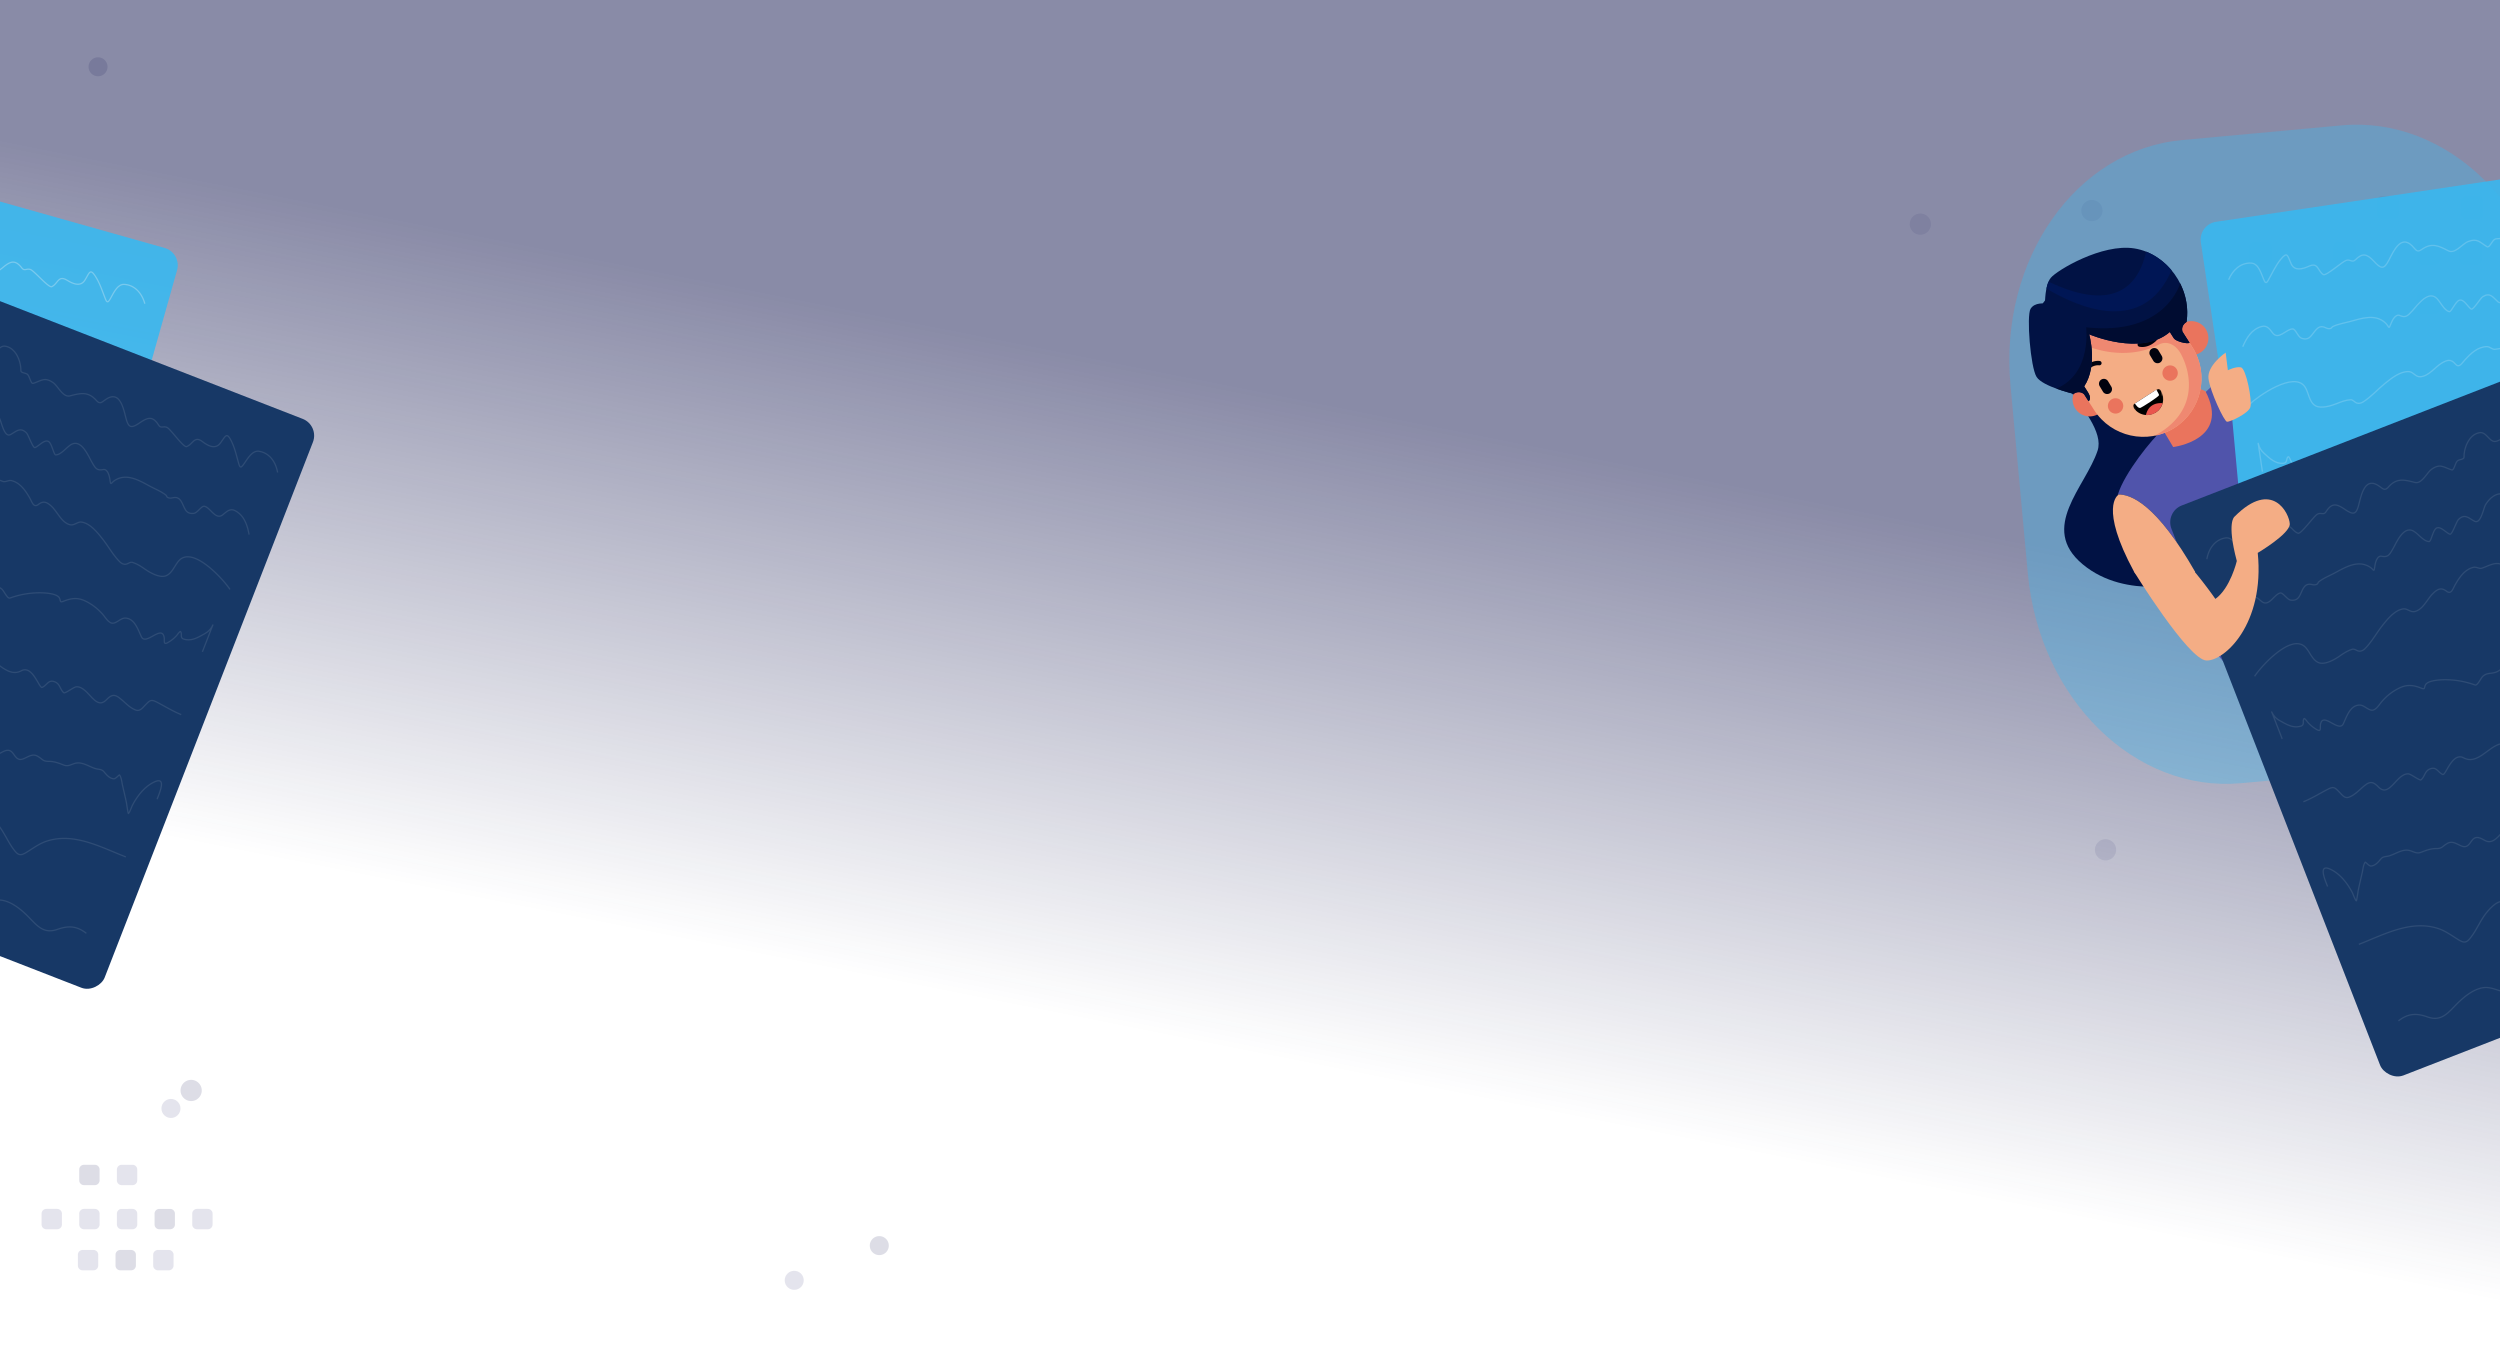 <svg xmlns="http://www.w3.org/2000/svg" width="1440" height="789" fill="none"><path fill="#7A79A5" fill-rule="evenodd" d="M1379 126.087h-6.98a3.058 3.058 0 0 1-3.05-3.05v-6.984c0-1.68 1.37-3.053 3.05-3.053h6.98c1.68 0 3.05 1.373 3.05 3.053v6.984c0 1.677-1.37 3.05-3.05 3.05Zm-73.5 26.395h-6.99a3.06 3.06 0 0 1-3.05-3.053v-6.981a3.06 3.06 0 0 1 3.05-3.055h6.99c1.67 0 3.05 1.375 3.05 3.055v6.981a3.066 3.066 0 0 1-3.05 3.053Zm48.41 0h-6.98a3.06 3.06 0 0 1-3.05-3.053v-6.981a3.06 3.06 0 0 1 3.05-3.055h6.98c1.68 0 3.06 1.375 3.06 3.055v6.981a3.068 3.068 0 0 1-3.06 3.053Zm41.45 0h6.98a3.06 3.06 0 0 0 3.05-3.053v-6.981a3.06 3.06 0 0 0-3.05-3.055h-6.98a3.06 3.06 0 0 0-3.05 3.055v6.981a3.06 3.06 0 0 0 3.05 3.053Zm31.19 0h-6.98a3.06 3.06 0 0 1-3.05-3.053v-6.981a3.06 3.06 0 0 1 3.05-3.055h6.98a3.06 3.06 0 0 1 3.05 3.055v6.981a3.06 3.06 0 0 1-3.05 3.053Zm17.23 0h6.98c1.68 0 3.06-1.375 3.06-3.053v-6.981c0-1.68-1.38-3.055-3.06-3.055h-6.98a3.06 3.06 0 0 0-3.05 3.055v6.981a3.06 3.06 0 0 0 3.05 3.053Zm-23.33-26.395h6.98c1.68 0 3.05-1.373 3.05-3.05v-6.984c0-1.68-1.37-3.053-3.05-3.053h-6.98a3.067 3.067 0 0 0-3.06 3.053v6.984c0 1.677 1.38 3.05 3.06 3.05Zm-18.11 54.752h-6.98a3.058 3.058 0 0 1-3.05-3.05v-6.984c0-1.68 1.37-3.053 3.05-3.053h6.98c1.68 0 3.05 1.373 3.05 3.053v6.984c0 1.677-1.37 3.05-3.05 3.05Zm-189.55 314.764c3.36 0 6.11-2.744 6.11-6.108 0-3.362-2.75-6.108-6.11-6.108-3.36 0-6.11 2.746-6.11 6.108 0 3.364 2.75 6.108 6.11 6.108Zm-100.57-366.495c0 3.364-2.75 6.108-6.11 6.108a6.118 6.118 0 0 1-6.11-6.108 6.118 6.118 0 0 1 6.11-6.108c3.36 0 6.11 2.744 6.11 6.108Zm264.61 482.538c3.36 0 6.11-2.744 6.11-6.108 0-3.365-2.75-6.108-6.11-6.108a6.117 6.117 0 0 0-6.11 6.108 6.118 6.118 0 0 0 6.11 6.108ZM1260.78 347.27c0 3.364-2.74 6.108-6.1 6.108a6.118 6.118 0 0 1-6.11-6.108 6.12 6.12 0 0 1 6.11-6.108c3.36 0 6.1 2.746 6.1 6.108Zm-55.84-219.875c3.36 0 6.11-2.743 6.11-6.107 0-3.365-2.75-6.108-6.11-6.108a6.117 6.117 0 0 0-6.11 6.108 6.117 6.117 0 0 0 6.11 6.107Zm252.16 147.457c0 3.364-2.75 6.108-6.11 6.108a6.118 6.118 0 0 1-6.11-6.108 6.118 6.118 0 0 1 6.11-6.108c3.36 0 6.11 2.744 6.11 6.108Z" clip-rule="evenodd" opacity=".16"/><path fill="#555783" fill-rule="evenodd" d="M82.033 326.089h-6.981a3.06 3.06 0 0 1-3.053-3.052v-6.982c0-1.68 1.37-3.055 3.053-3.055h6.981a3.063 3.063 0 0 1 3.053 3.055v6.982a3.062 3.062 0 0 1-3.053 3.052Z" clip-rule="evenodd" opacity=".3"/><path fill="#555783" fill-rule="evenodd" d="M48.033 301.087h-6.981a3.06 3.06 0 0 1-3.053-3.05v-6.984A3.06 3.06 0 0 1 41.052 288h6.981a3.06 3.06 0 0 1 3.053 3.053v6.984c0 1.677-1.37 3.05-3.053 3.05ZM110.107 634.216c-3.364 0-6.108-2.744-6.108-6.108 0-3.364 2.744-6.108 6.108-6.108 3.362 0 6.108 2.744 6.108 6.108 0 3.364-2.746 6.108-6.108 6.108Z" clip-rule="evenodd" opacity=".2"/><g fill-rule="evenodd" clip-rule="evenodd" opacity=".2"><path fill="#7A79A5" d="M457.474 732a5.485 5.485 0 0 0-5.473 5.473 5.485 5.485 0 0 0 5.473 5.473 5.483 5.483 0 0 0 5.473-5.473 5.483 5.483 0 0 0-5.473-5.473Zm-403.63-12.021H47.59a2.74 2.74 0 0 0-2.735 2.733v6.258a2.742 2.742 0 0 0 2.735 2.736h6.256a2.743 2.743 0 0 0 2.735-2.736v-6.258a2.742 2.742 0 0 0-2.735-2.733Zm37.136 0h6.255a2.742 2.742 0 0 1 2.736 2.733v6.258a2.743 2.743 0 0 1-2.736 2.736H90.98a2.743 2.743 0 0 1-2.736-2.736v-6.258a2.742 2.742 0 0 1 2.736-2.733Zm-58.044-23.652h-6.255a2.744 2.744 0 0 0-2.736 2.735v6.256a2.744 2.744 0 0 0 2.736 2.737h6.256a2.744 2.744 0 0 0 2.735-2.737v-6.256a2.744 2.744 0 0 0-2.735-2.735Zm43.39 0H70.07a2.742 2.742 0 0 0-2.736 2.735v6.256a2.743 2.743 0 0 0 2.736 2.737h6.255a2.742 2.742 0 0 0 2.734-2.737v-6.256a2.742 2.742 0 0 0-2.734-2.735Zm43.388 0h-6.256a2.742 2.742 0 0 0-2.735 2.735v6.256a2.742 2.742 0 0 0 2.735 2.737h6.256a2.742 2.742 0 0 0 2.733-2.737v-6.256a2.742 2.742 0 0 0-2.733-2.735Zm-71.34 0h6.258a2.742 2.742 0 0 1 2.733 2.735v6.256a2.742 2.742 0 0 1-2.733 2.737h-6.258a2.744 2.744 0 0 1-2.735-2.737v-6.256a2.744 2.744 0 0 1 2.735-2.735Zm21.696-25.408h6.255a2.74 2.74 0 0 1 2.734 2.733v6.258a2.74 2.74 0 0 1-2.734 2.735H70.07a2.742 2.742 0 0 1-2.736-2.735v-6.258a2.742 2.742 0 0 1 2.736-2.733ZM93 638.473A5.485 5.485 0 0 1 98.474 633a5.483 5.483 0 0 1 5.473 5.473 5.483 5.483 0 0 1-5.473 5.473 5.485 5.485 0 0 1-5.473-5.473Z"/><path fill="#555783" d="M75.54 719.977h-6.256a2.742 2.742 0 0 0-2.735 2.733v6.258a2.743 2.743 0 0 0 2.735 2.736h6.256a2.742 2.742 0 0 0 2.735-2.736v-6.258a2.74 2.74 0 0 0-2.735-2.733Zm22.482-23.65h-6.255a2.744 2.744 0 0 0-2.736 2.735v6.256a2.744 2.744 0 0 0 2.736 2.737h6.255a2.744 2.744 0 0 0 2.736-2.737v-6.256a2.744 2.744 0 0 0-2.736-2.735Zm-49.646-25.41h6.258a2.74 2.74 0 0 1 2.733 2.733v6.258a2.74 2.74 0 0 1-2.733 2.735h-6.258a2.74 2.74 0 0 1-2.733-2.735v-6.258a2.74 2.74 0 0 1 2.733-2.733ZM506.474 712a5.483 5.483 0 0 0-5.473 5.473 5.484 5.484 0 0 0 5.473 5.473 5.483 5.483 0 0 0 5.473-5.473 5.483 5.483 0 0 0-5.473-5.473ZM51.001 38.473A5.485 5.485 0 0 1 56.474 33a5.485 5.485 0 0 1 5.473 5.473 5.484 5.484 0 0 1-5.473 5.473 5.483 5.483 0 0 1-5.473-5.473Z"/></g><path fill="url(#a)" d="M-80 0h1600v789H-80z"/><g opacity=".88"><rect width="286.667" height="352.235" x="1266.16" y="129.295" fill="#38B8EF" rx="10.384" transform="rotate(-8.484 1266.16 129.295)"/><path stroke="#fff" stroke-opacity=".31" stroke-width=".742" d="M1283.69 161.134c2.23-5.328 6.72-9.932 13.09-9.575 4.48.251 5.89 7.056 7.5 10.232.85 1.669 1.51.923 2.28-.439 2.25-4.026 4.1-8.171 7.01-11.803 4.19-5.223 4.06-2.002 6.18 2.509 2 4.235 6.59 2.893 10.07 1.336 5.57-2.495 4.94 2.425 8.37 4.758 1.56 1.067 10.83-7.386 13.2-8.173 2.43-.808 3.42 1.531 5.29-.328 4.16-4.124 6.69-3.427 10.61.761 4.1 4.382 5.76 5.136 8.67-.502 2.72-5.269 6.91-14.787 13.37-8.362 2.3 2.289 2.72 4.181 5.6 2.134 5.82-4.137 9.84-2.036 15.36.81 3.78 1.947 8.02-4.036 11.22-5.303 5.51-2.184 6.76.368 11.06 2.936 1.4.832 2.96-3.879 4.69-4.428 1.57-.498 3.63.23 3.96-1.316 1.09-5.172 5.85-12.156 12-11.558 3.74.363 4.25 6.663 7.53 6.895 3.54.25 7.09-2.738 10.49-3.314 3.19-.538 7.98-1.977 11.1-1.259 1.02.235 4.67 4.385 5.14 3.951 3.15-2.847 3.49-11.817 8.25-12.877 2.05-.458 1.97 2.797 3.06 3.701 1.33 1.108 4.69-.106 6.18-.329 2.93-.437 5.99-1.164 8.77.144 2.35 1.107 2.01 2.525 4.77 1.863 9.72-2.337 20.59-5.316 30.01-6.721M1291.82 199.715c2.21-5.092 5.16-10.119 10.9-11.657 3.13-.839 4.62 1.514 6.33 3.741 3.37 4.379 7.88-2.377 11.54-2.315 1.75.03 2.98 4.719 5.26 5.419 3.59 1.103 4.86-.685 6.92-3.408 1.2-1.588 2.65-3.519 4.88-3.303 1.92.187 2.6 1.499 4.74 1.01.64-.147.74-.835 1.35-1.126 2.94-1.413 6.8-2.038 9.93-2.9 6.88-1.896 14.57-4.496 20.32.83 2.35 2.189 1.71 4.344 3.22.377.63-1.651 2.57-5.735 5.05-4.646 3.46 1.521 4.59.189 7.45-2.927 2.59-2.829 8.27-10.897 13.09-7.595 2.66 1.832 4.79 7.646 8.03 8.305 1.14.231 3.58-5.969 5.78-6.604 2.64-.761 4.81 3.87 6.8 5.123 1.15.718 5.32-6.335 6.69-7.168 4.29-2.609 5.78.36 8.72 2.956 3.15 2.781 6.81-6.164 8.34-7.778 3.07-3.228 8.64-6.376 12.52-2.792 2.99 2.758 3.38.513 5.5-2.535 2.44-3.515 7.72-9.678 12.65-6.309 1.67 1.138 2.79 5.025 4.24 1.843 1.67-3.682 4.84-10.394 10.09-9.326 2.97.605 3.37 5.045 5.15 6.887.38.391.69-1.715.72-1.791.66-1.777 2.24-2.755 4.05-3.145 3.8-.815 5.59 4.629 7.38 6.984 1.58 2.076 5.19.512 7.35.19 3.06-.457 7.42-2.014 10.39-.692 1.15.51.81-1.129 1.88-1.6 1.04-.456 2.35-.482 3.46-.649M1295.6 233.007c5.06-4.891 25.54-19.194 31.91-10.37 2.35 3.251 2.4 8.928 6.21 11.085 3.2 1.811 9.08.031 12.16-1.22 2.64-1.075 5.1-2.018 7.98-2.247 1.41-.112 2.3 1.366 3.51 1.853 1.32.531 2.7.096 3.86-.643 4.56-2.9 8.29-7.183 12.48-10.572 3.56-2.876 8.94-7.246 13.96-6.835 2.4.197 3.65 3.061 6.32 2.952 4.93-.201 8.49-5.494 12.42-7.858 3.16-1.903 5.41-2.429 7.78.422 2.29 2.749 3.78-.312 5.66-2.361 3.26-3.577 7.39-7.511 12.59-7.555 1.78-.015 3.05 1.731 4.66 1.55 5.42-.612 10.24-2.785 13.86 3.145.9 1.466 5.04-4.782 8.31-.974.51.603 2.94 4.747 4.14 3.869 1.86-1.364 2.02-3.838 4.66-4.589 2.78-.791 4.72 2.217 5.97 4.191 1.58 2.504 3.98-2.397 5.56-3.403 3.9-2.478 8.58-1.197 11.36 2.265 1.1 1.363 1.25 1.996 2.04-.041.78-2.01 2.47-3.751 4.75-4.007 1.22-.139 1.97 1.712 3.03 1.329 3.79-1.363 17.76-21.803 22.31-13.689 2.37 4.221 9.76 3.998 14.27 4.074M1303.15 271.673c-.78-5.208-1.55-10.415-2.33-15.623-.01-.083-.31-1.525-.03-.424.59 2.34 1.64 3.982 3.44 5.591 3.21 2.876 6.27 5.95 10.91 5.665 2.68-.165 1.47-2.83 2.89-3.83.4-.281 1.51 2.378 1.56 2.473 1.07 1.972 2.5 3.81 4.16 5.319 2.42 2.196 1.98-.685 2.79-2.528 3.01-6.878 9.18 7.293 12.86 2.634 2.75-3.469 6.24-9.695 11.69-8.375 2.67.647 4.5 5.083 7.32 4.418 2.15-.505 3.83-2.417 5.53-3.662 3.57-2.615 7.53-4.465 11.86-5.4 4.58-.988 8.12.315 11.86 2.918 2.17 1.517 1.64.13 2.84-1.283 2.06-2.43 10.16-.809 12.65-.17 5.67 1.454 10.31 3.468 15.16 6.548 1.34.847 4.31-3.287 5.68-3.982 2.71-1.379 4.4-.326 7.15-.505 4.01-.261 6.02-2.799 9.22-4.774 2.34-1.446 4.95-1.708 7.46-.651 4.88 2.059 7.45-2.346 10.43-5.912 1.14-1.363 4.37-6.301 6.76-4.275 2.48 2.108 1.5 3.868 4.46 1.15 3.24-2.978 8.14-5.061 11.77-1.79 2.66 2.39 3.5 5.448 6.79 2.386 4.23-3.924 9.13-9.634 15.47-9.83 2.46-.076 3.85 3.63 6.17 3.105 4.85-1.099 7.81-5.851 13.1-6.639 1.62-.243 3.7 2.752 4.46 1.841.8-.955 2.75-4.108 4.46-2.843 1.3.964 1.52 3.409 3.39 3.718 2.22.365 4.46-1.226 6.64-.198 1.57.739 2.43 2.489 3.82 3.521M1307.04 309.699c5.36-.869 10.23-2.61 15.45-3.954 3.61-.932 4.07.043 5.92 3.01 1.26 2.015 2.2 4.556 4.91 4.151 4.24-.632 7.37-3.381 11.21-4.971 3.28-1.364 4.79.186 6.5 2.923 2.33 3.735 4.86 2.888 8.18.826 2.78-1.726 6.9-5.378 10.45-4.264 1.34.42 5.42 5.326 6.21 4.946 2.63-1.265 3.14-4.439 6.39-4.978 4.1-.682 3.87 2.655 6.51 4.704 1.5 1.172 8.24-11.546 13.85-6.685 6.34 5.499 14.16-1.981 21.13-3.02 2.7-.404 3.2.954 5.36 1.443.72.164 4.31-3.525 5.35-3.965 3.56-1.504 6.09.651 9.52-.76 1.72-.709 2.82-2.068 4.38-2.963 2.5-1.446 7.24-.744 9.95-.957 8.72-.684 17.6-2.547 26.36-2.48 4.22.032 5.46 2.009 7.15 5.467.96 1.982.95 3.595 3.3 1.816 2.97-2.241 4.92-4.335 8.73-4.798 1.64-.2 2.65 1.167 4.33.277 5.48-2.913 8.79-13.76 15.93-11.748 4.51 1.271 7.15-10.664 11.89-4.809 3.22 3.98 2.65 2.116 6.41.099 1.67-.894 2.6-.279 4.19.168 2.74.773 6.59-1.981 9.05-3M1309.85 360.36c-.61-4.079-2.73-14.966 4.5-8.724 4.49 3.875 7.1 9.739 8.63 15.344.11.433.66 4.866 1.22 5.097.17.07 2.32-5.546 2.41-5.738 1.47-3.219 3.04-6.401 4.57-9.591.72-1.483 1.52-4.127 2.89-5.215.29-.235 1.6 2.732 2.8 2.881 2.69.331 4.63-1.462 6.64-2.87 1.51-1.064 3.15-.414 4.84-.524 3.55-.231 7.77-2.026 11.26-.79 2.69.95 4.01 3.297 7.09 2.836 3.04-.454 5.97-.879 9.02-.157 3.33.789 3.62-.495 6.9-1.492 3.32-1.006 5.29 1.748 7.76 3.363 2.88 1.881 4.49-.293 6.54-1.965 2.97-2.414 5.15.024 7.45 1.957 3.78 3.165 8.64-1.422 11.63-3.451 2.72-1.843 4.86-2.623 7.6-.836 3.12 2.041 7.02-.307 9.64-2.132 2.89-2.012 8.84-6.839 12.56-4.084 3.16 2.335 4.43.272 7.41-2.326 2.13-1.856 6.82-5.743 10.08-4.077 3.29 1.68 1.88 2.665 5.73-.064 3.91-2.765 9.89-4.403 14.14-1.449 1.42.987 4.33 5.697 6.47 4.876 1.36-.521 1.28-1.939 3.07-2.207 1-.149 1.7-.295 2.48-1.031 4.64-4.371 8.66-8.555 14.23-11.922 9.44-5.7 19.34-9.278 27.66-.595.92.961 2.94 4.604 4.36 4.893.72.147 3.06-6.246 3.35-6.769 1.65-3.032 5.01-6.514 8.86-4.919 3.23 1.334 4.75 1.124 7.9-.584 1.87-1.014 2.97-1.019 4.98-.908 1.64.09 1.67-1.351 2.67-2.047M1320.04 396.851c15.32-2.285 32.2-7.254 46.43 1.126 4.07 2.399 6.84 5.823 10.19 9.038 2.07 1.988 3.54 2.905 6.12 1.001 5.22-3.853 8.7-9.661 14.03-13.476 2.21-1.583 7.16-4.999 10-3.076 1.55 1.048 2.58 3.856 4.54 4.139 3.79.547 8.51-6.148 10.97-8.135 3.71-3.006 8.64-6.332 13.6-6.583 2.49-.126 3.76 1.788 5.6 3.058 2.19 1.504 4.76-2.08 6.11-3.287 3.7-3.308 7.8-6.311 12.84-7.063 1.57-.233 2.76.074 3.61 1.409.22.346 4.81-5.318 5.52-5.873 1.72-1.331 5.14-3.104 7.38-2.289 1.34.483 2.71 3.39 4.19 2.61 6.6-3.48 12.35-4.397 17.86 1.823 2.55 2.883 2.38 4.149 5.9 2.881 3.44-1.238 4.32 4.24 7.22 4.598 4.86.6 9.71-2.087 14.33.932 4.01 2.62 9.76-3.169 13.19-5.136 3.25-1.859 6.4-1.868 9.67-3.124 2.6-1.001 5.35-1.261 8.1-1.67 4.02-.6 3.82-2.553 4.07-6.547M1332.55 444.876c6.38-2.972 11.02-2.164 16.86 1.512 7.89 4.966 12.82-.558 20.07-4.777 4.34-2.522 9.93-5.038 15.09-4.561 4.54.419 7.77 3.82 11.88 5.29 8.15 2.911 17.75-4.691 26.14-4.791 6.54-.078 10.87 4.827 16.58-.394 2.12-1.945 3.87-4.444 6.5-5.754.75-.375 2.68-.476 3.17-1.298 1.18-1.982 3.41-4.735 5.79-2.117 3.52 3.885 2.79 2.441 6.62-.526 2.25-1.747 7.1-4.835 10.13-3.492 1.65.732 2.49 2.608 3.85 3.683 1.57 1.239 3.97-.803 5.17-1.661 3.17-2.277 6.14-4.779 10.03-5.721 5.84-1.416 7.97 5.211 12.98 6.741 6.01 1.833 14.1-.815 20.17-1.721 7.19-1.073 11.82-7.702 19.28-8.815 3.55-.529 8.03-.752 11.42.672 4.53 1.912 10.9-.438 15.7-1.154"/></g><g opacity=".9"><rect width="286.145" height="351.593" fill="#38B8EF" rx="10.365" transform="scale(-1 1) rotate(-15.743 474.29 451.854)"/><path stroke="#fff" stroke-opacity=".3" stroke-width=".74" d="M83.43 174.954c-1.531-5.556-5.402-10.682-11.753-11.132-4.472-.317-6.719 6.245-8.716 9.186-1.05 1.546-1.615.723-2.2-.721-1.727-4.272-3.034-8.609-5.458-12.573-3.485-5.699-3.76-2.493-6.438 1.705-2.513 3.941-6.89 2.034-10.135.054-5.203-3.174-5.192 1.778-8.883 3.656-1.687.858-9.795-8.68-12.04-9.758-2.305-1.107-3.58 1.084-5.203-.992-3.6-4.609-6.189-4.237-10.598-.585-4.615 3.822-6.348 4.36-8.52-1.59-2.032-5.561-4.984-15.515-12.185-9.967-2.566 1.977-3.22 3.798-5.812 1.408-5.24-4.831-9.49-3.258-15.316-1.136-3.987 1.451-7.434-5.008-10.441-6.667-5.181-2.857-6.736-.487-11.325 1.512-1.486.648-2.435-4.213-4.08-4.975-1.496-.692-3.63-.231-3.756-1.803-.424-5.258-4.264-12.774-10.427-12.958-3.748-.111-5.044 6.062-8.325 5.878-3.532-.198-6.67-3.605-9.972-4.605-3.084-.934-7.652-2.964-10.83-2.647-1.042.104-5.17 3.755-5.59 3.264-2.753-3.215-1.963-12.141-6.537-13.79-1.973-.712-2.305 2.521-3.497 3.279-1.462.929-4.629-.696-6.085-1.107-2.841-.801-5.78-1.907-8.698-.962-2.467.799-2.308 2.246-4.953 1.243-9.337-3.541-19.724-7.861-28.872-10.44M70.513 212.131c-1.54-5.32-3.832-10.67-9.322-12.917-2.992-1.225-4.767.916-6.742 2.905-3.884 3.912-7.503-3.347-11.128-3.746-1.744-.192-3.55 4.295-5.895 4.701-3.695.64-4.725-1.291-6.418-4.246-.987-1.724-2.188-3.82-4.421-3.887-1.925-.057-2.761 1.157-4.818.402-.615-.225-.633-.921-1.195-1.284-2.735-1.771-6.477-2.877-9.465-4.124-6.58-2.746-13.867-6.29-20.223-1.741-2.612 1.87-2.242 4.085-3.24-.033-.415-1.714-1.822-6.003-4.412-5.238-3.621 1.069-4.574-.392-7.008-3.837-2.21-3.128-6.821-11.834-12.002-9.171-2.873 1.477-5.715 6.965-9.004 7.209-1.157.086-2.789-6.361-4.89-7.267-2.52-1.088-5.247 3.225-7.382 4.214-1.223.567-4.465-6.943-5.715-7.94-3.917-3.125-5.773-.374-9.01 1.826-3.47 2.357-5.966-6.962-7.28-8.754-2.627-3.582-7.75-7.402-12.043-4.343-3.304 2.355-3.407.082-5.122-3.203-1.977-3.789-6.421-10.556-11.733-7.843-1.794.916-3.396 4.624-4.426 1.291-1.191-3.857-3.483-10.903-8.816-10.507-3.021.224-3.975 4.57-5.97 6.169-.424.34-.471-1.786-.49-1.864-.43-1.843-1.866-3.01-3.615-3.625-3.657-1.287-6.112 3.879-8.185 5.984-1.828 1.857-5.207-.148-7.305-.739-2.972-.838-7.092-2.93-10.201-1.996-1.2.361-.652-1.218-1.653-1.82-.97-.583-2.266-.774-3.351-1.08M62.574 244.618c-4.394-5.48-22.868-22.226-30.29-14.292-2.735 2.923-3.497 8.539-7.545 10.193-3.4 1.39-8.993-1.114-11.885-2.742-2.484-1.398-4.8-2.641-7.618-3.23-1.388-.29-2.45 1.062-3.71 1.391-1.375.359-2.687-.246-3.744-1.123-4.152-3.448-7.303-8.159-11.024-12.043-3.157-3.296-7.938-8.303-12.962-8.528-2.401-.108-3.994 2.571-6.624 2.126-4.864-.822-7.715-6.511-11.309-9.348-2.892-2.282-5.054-3.087-7.761-.563-2.61 2.434-3.704-.786-5.3-3.051-2.786-3.955-6.377-8.371-11.523-9.07-1.76-.239-3.233 1.33-4.802.948-5.29-1.289-9.792-4.05-14.127 1.365-1.071 1.339-4.388-5.371-8.097-2.012-.588.533-3.513 4.33-4.588 3.31-1.671-1.586-1.516-4.055-4.037-5.132-2.658-1.135-4.955 1.6-6.44 3.397-1.885 2.279-3.64-2.876-5.08-4.072-3.547-2.945-8.339-2.266-11.533.81-1.257 1.212-1.487 1.82-2.015-.297-.521-2.089-1.977-4.027-4.195-4.567-1.195-.291-2.167 1.447-3.174.933-3.576-1.827-14.833-23.829-20.364-16.368-2.877 3.881-10.167 2.727-14.642 2.235M50.221 281.953l4.278-15.175c.023-.081.498-1.471.084-.417-.881 2.243-2.13 3.736-4.112 5.102-3.543 2.444-6.964 5.1-11.517 4.234-2.634-.501-1.095-2.987-2.382-4.158-.36-.328-1.79 2.165-1.853 2.253a20.28 20.28 0 0 1-4.79 4.742c-2.672 1.869-1.877-.928-2.444-2.855-2.113-7.19-10.011 6.064-13.071.986-2.279-3.781-4.956-10.387-10.514-9.767-2.727.304-5.095 4.466-7.81 3.451-2.057-.77-3.48-2.875-5.009-4.323-3.21-3.04-6.893-5.37-11.068-6.843-4.408-1.556-8.078-.712-12.103 1.394-2.347 1.228-1.646-.079-2.655-1.629-1.737-2.667-9.954-2.082-12.5-1.763-5.797.725-10.654 2.132-15.842 4.571-1.427.67-3.85-3.798-5.117-4.658-2.516-1.708-4.317-.879-7.017-1.403-3.942-.765-5.608-3.531-8.527-5.89-2.137-1.727-4.687-2.315-7.304-1.585-5.099 1.422-7.08-3.263-9.588-7.171-.958-1.493-3.529-6.789-6.148-5.084-2.724 1.774-1.978 3.64-4.562.576-2.832-3.358-7.425-6.039-11.436-3.258-2.93 2.032-4.148 4.954-7.024 1.506-3.685-4.418-7.821-10.69-14.07-11.683-2.429-.386-4.276 3.108-6.502 2.296-4.662-1.7-6.997-6.779-12.133-8.226-1.579-.445-4.015 2.258-4.654 1.26-.67-1.047-2.206-4.414-4.057-3.378-1.411.791-1.932 3.185-3.828 3.254-2.245.081-4.255-1.775-6.545-1.033-1.648.533-2.721 2.158-4.232 3.004M41.574 319.115c-5.201-1.537-9.804-3.876-14.796-5.864-3.461-1.378-4.037-.471-6.248 2.233-1.502 1.837-2.75 4.234-5.384 3.491-4.114-1.16-6.87-4.277-10.466-6.335-3.085-1.765-4.775-.421-6.812 2.074-2.78 3.403-5.174 2.246-8.199-.213-2.533-2.059-6.159-6.197-9.81-5.541-1.378.247-6.044 4.59-6.778 4.114-2.44-1.584-2.544-4.791-5.694-5.735-3.98-1.193-4.17 2.141-7.039 3.838-1.64.969-6.705-12.473-12.872-8.367-6.976 4.645-13.776-3.749-20.54-5.656-2.63-.741-3.295.542-5.493.754-.737.071-3.819-4.034-4.795-4.601-3.336-1.939-6.11-.123-9.332-1.954-1.618-.919-2.535-2.403-3.96-3.486-2.3-1.747-7.078-1.65-9.735-2.203-8.553-1.777-17.107-4.742-25.786-5.779-4.182-.501-5.667 1.299-7.77 4.511-1.206 1.841-1.398 3.439-3.503 1.381-2.653-2.593-4.32-4.913-8.031-5.851-1.599-.405-2.776.821-4.323-.271-5.064-3.577-6.972-14.735-14.296-13.643-4.622.69-5.733-11.461-11.164-6.261-3.691 3.535-2.897 1.76-6.365-.711-1.539-1.096-2.534-.604-4.163-.361-2.813.42-6.283-2.794-8.588-4.113M32.405 368.925c1.117-3.962 4.59-14.475-3.362-9.206-4.936 3.27-8.255 8.748-10.475 14.105-.171.414-1.271 4.735-1.853 4.893-.175.048-1.6-5.785-1.663-5.986-1.051-3.373-2.204-6.721-3.32-10.074-.519-1.557-.984-4.277-2.199-5.527-.261-.27-1.93 2.503-3.141 2.499-2.699-.011-4.396-2.031-6.206-3.679-1.367-1.245-3.066-.807-4.725-1.129-3.487-.676-7.443-2.986-11.056-2.203-2.777.602-4.379 2.759-7.376 1.915-2.957-.834-5.8-1.624-8.91-1.294-3.398.361-3.52-.946-6.648-2.348-3.157-1.414-5.457 1.064-8.109 2.351-3.089 1.499-4.4-.855-6.225-2.77-2.633-2.764-5.098-.625-7.626.998-4.14 2.658-8.37-2.497-11.079-4.883-2.46-2.169-4.48-3.211-7.416-1.786-3.351 1.626-6.919-1.191-9.283-3.328-2.608-2.357-7.886-7.886-11.918-5.627-3.418 1.914-4.421-.29-7.042-3.238-1.872-2.106-6.03-6.547-9.469-5.309-3.469 1.248-2.194 2.403-5.668-.786-3.519-3.23-9.23-5.607-13.815-3.217-1.532.797-5.008 5.094-7.02 4.011-1.277-.686-1.02-2.081-2.761-2.572-.973-.274-1.652-.507-2.332-1.334-4.041-4.913-7.487-9.563-12.582-13.599-8.627-6.835-17.98-11.627-27.314-4.079-1.034.836-3.493 4.189-4.934 4.296-.733.054-2.243-6.571-2.459-7.124-1.256-3.212-4.144-7.083-8.161-5.99-3.36.914-4.842.515-7.747-1.575-1.723-1.239-2.81-1.382-4.815-1.527-1.636-.117-1.485-1.548-2.38-2.363M17.708 403.772c-14.88-4.195-30.97-11.244-46.115-4.742-4.337 1.862-7.51 4.903-11.232 7.665-2.3 1.707-3.874 2.429-6.187.218-4.682-4.473-7.394-10.662-12.19-15.112-1.987-1.846-6.463-5.853-9.514-4.307-1.664.843-3.044 3.493-5.022 3.525-3.817.064-7.646-7.161-9.828-9.438-3.301-3.445-7.756-7.359-12.639-8.233-2.455-.44-3.946 1.295-5.934 2.32-2.353 1.214-4.449-2.659-5.634-4.025-3.249-3.742-6.926-7.232-11.822-8.612-1.52-.429-2.742-.276-3.751.939-.261.315-4.092-5.871-4.73-6.512-1.529-1.534-4.69-3.72-7.019-3.197-1.38.311-3.104 3.016-4.472 2.057-6.102-4.279-11.678-5.912-17.913-.447-2.89 2.532-2.883 3.807-6.213 2.107-3.247-1.659-4.809 3.654-7.728 3.643-4.885-.019-9.347-3.291-14.304-.885-4.304 2.088-9.259-4.368-12.415-6.749-2.981-2.25-6.095-2.656-9.175-4.313-2.453-1.319-5.142-1.923-7.808-2.675-3.906-1.101-3.461-3.009-3.207-6.996"/></g><rect width="286.145" height="351.593" fill="#173866" rx="10.365" transform="scale(-1 1) rotate(-21.255 560.907 612.801)"/><path stroke="#fff" stroke-opacity=".1" stroke-width=".74" d="M159.905 272.156c-.992-5.677-4.353-11.151-10.631-12.209-4.42-.745-7.287 5.57-9.558 8.306-1.193 1.438-1.677.565-2.12-.929-1.309-4.418-2.193-8.86-4.226-13.039-2.921-6.007-3.503-2.843-6.571 1.079-2.88 3.681-7.053 1.362-10.093-.92-4.874-3.659-5.34 1.271-9.193 2.785-1.762.693-8.917-9.58-11.047-10.868-2.19-1.323-3.668.735-5.084-1.488-3.142-4.933-5.753-4.812-10.493-1.6-4.96 3.361-6.738 3.73-8.329-2.401-1.487-5.731-3.47-15.922-11.17-11.091-2.744 1.721-3.57 3.47-5.92.843-4.753-5.312-9.135-4.155-15.137-2.603-4.108 1.063-6.919-5.699-9.752-7.638-4.883-3.342-6.659-1.132-11.418.417-1.541.502-2.019-4.427-3.584-5.343-1.422-.833-3.59-.579-3.565-2.156.083-5.275-3.017-13.125-9.134-13.9-3.72-.471-5.603 5.55-8.85 5.051-3.498-.537-6.294-4.229-9.485-5.542-2.98-1.225-7.331-3.685-10.525-3.674-1.047.003-5.507 3.24-5.878 2.712-2.431-3.465-.788-12.274-5.182-14.355-1.895-.897-2.537 2.289-3.796 2.928-1.544.784-4.54-1.137-5.95-1.686-2.752-1.07-5.57-2.454-8.565-1.793-2.533.558-2.514 2.014-5.05.762-8.954-4.422-18.878-9.72-27.736-13.166M143.477 307.921c-1.022-5.443-2.79-10.989-8.038-13.753-2.861-1.506-4.834.455-6.99 2.245-4.243 3.521-7.147-4.053-10.717-4.798-1.718-.359-3.946 3.934-6.319 4.113-3.74.282-4.58-1.739-5.981-4.843-.817-1.81-1.811-4.012-4.027-4.293-1.91-.242-2.86.885-4.834-.063-.59-.283-.542-.977-1.066-1.393-2.553-2.026-6.171-3.486-9.025-5.014-6.286-3.366-13.2-7.593-19.963-3.675-2.78 1.61-2.624 3.85-3.221-.345-.249-1.746-1.237-6.15-3.89-5.637-3.706.716-4.515-.83-6.606-4.492-1.899-3.326-5.653-12.436-11.066-10.282-3.001 1.194-6.358 6.384-9.655 6.311-1.16-.026-2.165-6.599-4.169-7.704-2.404-1.324-5.533 2.707-7.752 3.486-1.273.447-3.778-7.34-4.927-8.452-3.599-3.487-5.71-.927-9.143.952-3.68 2.013-5.27-7.503-6.406-9.413-2.271-3.818-7.002-8.112-11.57-5.479-3.515 2.026-3.4-.246-4.79-3.681-1.604-3.961-5.378-11.124-10.926-8.934-1.874.74-3.825 4.277-4.53.86-.814-3.953-2.419-11.186-7.766-11.305-3.028-.067-4.395 4.167-6.534 5.567-.455.298-.298-1.822-.309-1.903-.251-1.875-1.569-3.175-3.25-3.955-3.517-1.632-6.457 3.274-8.722 5.171-1.998 1.672-5.169-.648-7.2-1.438-2.879-1.12-6.778-3.598-9.962-2.966-1.23.244-.533-1.276-1.471-1.97-.91-.674-2.181-.989-3.232-1.397M132.453 339.495c-3.847-5.877-20.627-24.32-28.778-17.136-3.002 2.647-4.3 8.164-8.488 9.421-3.519 1.057-8.844-1.972-11.567-3.87-2.339-1.63-4.524-3.091-7.273-3.948-1.353-.421-2.54.823-3.826 1.029-1.403.225-2.651-.503-3.62-1.478-3.8-3.83-6.484-8.822-9.815-13.046-2.826-3.584-7.104-9.026-12.083-9.733-2.38-.338-4.223 2.175-6.797 1.48-4.764-1.286-7.055-7.222-10.36-10.391-2.659-2.55-4.733-3.559-7.67-1.306-2.833 2.171-3.612-1.139-4.983-3.546-2.393-4.204-5.544-8.945-10.598-10.135-1.73-.407-3.346 1.014-4.872.482-5.14-1.791-9.357-4.972-14.192.002-1.195 1.23-3.852-5.768-7.866-2.78-.637.473-3.913 3.972-4.885 2.853-1.511-1.739-1.12-4.182-3.525-5.495-2.537-1.386-5.086 1.116-6.737 2.762-2.095 2.087-3.347-3.213-4.665-4.541-3.248-3.272-8.083-3.057-11.558-.301-1.368 1.085-1.654 1.668-1.977-.49-.317-2.13-1.58-4.198-3.737-4.949-1.161-.404-2.295 1.233-3.249.624-3.384-2.162-12.476-25.143-18.697-18.249-3.237 3.588-10.382 1.739-14.79.819M116.57 375.471l5.716-14.694c.03-.078.637-1.416.123-.406-1.092 2.147-2.479 3.513-4.583 4.683-3.761 2.092-7.421 4.408-11.87 3.108-2.573-.752-.803-3.078-1.971-4.367-.327-.361-1.99 1.983-2.062 2.064a20.273 20.273 0 0 1-5.222 4.26c-2.84 1.604-1.78-1.104-2.159-3.076-1.413-7.36-10.547 5.073-13.106-.275-1.905-3.982-3.935-10.815-9.527-10.732-2.744.041-5.5 3.956-8.105 2.685-1.974-.963-3.187-3.195-4.57-4.784-2.904-3.334-6.346-6.007-10.36-7.874-4.238-1.972-7.972-1.485-12.181.225-2.454.996-1.63-.236-2.486-1.876-1.473-2.822-9.708-3.029-12.273-2.956-5.84.165-10.81 1.099-16.208 3.028-1.485.53-3.467-4.15-4.646-5.129-2.34-1.941-4.213-1.289-6.85-2.07-3.85-1.14-5.243-4.053-7.922-6.682-1.96-1.923-4.442-2.754-7.118-2.279-5.211.926-6.733-3.927-8.854-8.058-.811-1.579-2.861-7.097-5.632-5.651-2.882 1.504-2.319 3.432-4.596.134-2.496-3.614-6.81-6.723-11.07-4.341-3.112 1.741-4.605 4.533-7.136.825-3.244-4.752-6.759-11.392-12.883-12.981-2.38-.618-4.555 2.683-6.693 1.661-4.477-2.14-6.313-7.419-11.286-9.354-1.53-.594-4.214 1.863-4.754.808-.566-1.107-1.771-4.606-3.714-3.752-1.48.651-2.228 2.984-4.122 2.871-2.242-.135-4.065-2.176-6.416-1.657-1.692.373-2.916 1.886-4.501 2.583M104.392 411.63c-5.03-2.029-9.387-4.799-14.164-7.257-3.313-1.705-3.973-.857-6.434 1.622-1.671 1.684-3.143 3.95-5.694 2.958-3.984-1.55-6.428-4.918-9.81-7.311-2.9-2.054-4.712-.878-6.98 1.409-3.094 3.121-5.365 1.739-8.14-.999-2.323-2.293-5.535-6.76-9.232-6.458-1.395.114-6.458 3.988-7.142 3.444-2.277-1.811-2.072-5.013-5.117-6.255-3.848-1.57-4.355 1.731-7.375 3.143-1.726.808-5.476-13.058-12.008-9.564-7.391 3.953-13.353-5.054-19.903-7.602-2.546-.991-3.331.222-5.54.222-.74 0-3.413-4.382-4.33-5.041-3.135-2.25-6.07-.709-9.102-2.841-1.522-1.07-2.291-2.635-3.606-3.849-2.122-1.961-6.887-2.323-9.479-3.128-8.342-2.591-16.572-6.363-25.111-8.23-4.115-.9-5.766.749-8.168 3.744-1.377 1.717-1.722 3.289-3.62 1.038-2.39-2.836-3.827-5.305-7.43-6.595-1.554-.557-2.843.55-4.278-.686-4.697-4.046-5.525-15.336-12.919-14.952-4.667.243-4.606-11.959-10.511-7.304-4.014 3.163-3.053 1.473-6.268-1.32-1.426-1.238-2.464-.845-4.109-.759-2.841.147-5.985-3.385-8.153-4.919M90.483 460.328c1.493-3.836 5.96-13.967-2.461-9.487-5.228 2.781-9.057 7.915-11.782 13.034-.21.396-1.72 4.591-2.314 4.693-.18.03-1.038-5.912-1.08-6.118-.723-3.459-1.549-6.903-2.338-10.347-.366-1.6-.568-4.352-1.657-5.713-.235-.293-2.162 2.307-3.367 2.186-2.686-.27-4.18-2.444-5.824-4.258-1.242-1.37-2.974-1.098-4.595-1.577-3.405-1.009-7.121-3.688-10.793-3.255-2.822.333-4.624 2.326-7.526 1.197-2.863-1.114-5.617-2.173-8.744-2.143-3.418.033-3.414-1.281-6.392-2.976-3.007-1.711-5.535.535-8.297 1.561-3.219 1.196-4.299-1.274-5.93-3.355-2.355-3.004-5.015-1.112-7.687.261-4.376 2.248-8.092-3.29-10.559-5.925-2.24-2.395-4.151-3.627-7.21-2.49-3.492 1.297-6.773-1.85-8.92-4.204-2.37-2.597-7.093-8.608-11.323-6.747-3.586 1.578-4.372-.712-6.698-3.898-1.661-2.277-5.373-7.096-8.915-6.195-3.573.91-2.416 2.181-5.566-1.326-3.194-3.554-8.65-6.468-13.443-4.53-1.601.647-5.474 4.589-7.373 3.319-1.205-.806-.815-2.17-2.501-2.826-.942-.366-1.596-.663-2.193-1.551-3.55-5.279-6.534-10.238-11.217-14.745-7.931-7.632-16.78-13.3-26.797-6.684-1.109.733-3.879 3.834-5.323 3.802-.735-.016-1.602-6.756-1.764-7.327-.941-3.318-3.444-7.448-7.548-6.746-3.432.587-4.869.047-7.559-2.312-1.597-1.399-2.665-1.646-4.647-1.982-1.617-.274-1.329-1.684-2.142-2.581M72.507 493.603c-14.408-5.604-29.747-14.167-45.446-9.149-4.495 1.437-7.947 4.159-11.916 6.55-2.454 1.479-4.09 2.046-6.18-.376-4.23-4.903-6.335-11.324-10.68-16.214-1.802-2.028-5.872-6.447-9.058-5.201-1.737.679-3.366 3.184-5.337 3.027-3.806-.303-6.923-7.863-8.876-10.339-2.955-3.746-7.014-8.07-11.79-9.409-2.401-.674-4.053.91-6.13 1.74-2.458.982-4.173-3.075-5.221-4.548-2.874-4.037-6.199-7.864-10.94-9.708-1.471-.573-2.703-.538-3.823.575-.291.288-3.51-6.238-4.083-6.936-1.375-1.674-4.311-4.154-6.68-3.857-1.403.177-3.379 2.703-4.648 1.617-5.664-4.844-11.057-7.006-17.788-2.165-3.12 2.243-3.236 3.513-6.386 1.5-3.074-1.962-5.138 3.176-8.043 2.884-4.86-.488-8.988-4.173-14.153-2.255-4.484 1.666-8.796-5.236-11.709-7.91-2.751-2.526-5.811-3.229-8.718-5.174-2.315-1.548-4.933-2.408-7.516-3.412-3.781-1.472-3.155-3.328-2.519-7.272M49.732 537.594c-5.552-4.301-10.245-4.538-16.742-2.249-8.777 3.094-12.362-3.372-18.489-9.079-3.663-3.412-8.55-7.095-13.685-7.77-4.507-.593-8.4 2.006-12.729 2.529-8.577 1.036-16.247-8.484-24.394-10.433-6.347-1.519-11.645 2.302-16.045-4.04-1.64-2.362-2.789-5.18-5.058-7.035-.652-.532-2.506-1.055-2.802-1.964-.713-2.19-2.281-5.364-5.168-3.338-4.284 3.005-3.26 1.759-6.328-1.973-1.808-2.198-5.853-6.276-9.098-5.636-1.767.349-3 1.989-4.56 2.736-1.797.861-3.684-1.657-4.66-2.757-2.586-2.916-4.93-6.008-8.507-7.783-5.375-2.668-8.909 3.314-14.126 3.698-6.249.459-13.541-3.904-19.254-6.126-6.763-2.631-9.8-10.104-16.819-12.835-3.337-1.298-7.657-2.505-11.264-1.864-4.84.86-10.515-2.832-15.028-4.588"/><g filter="url(#b)" opacity=".34"><path fill="#38B8EF" d="M1158.03 221.854c-6.66-72.328 37.59-135.534 98.83-141.176l91.89-8.463c61.24-5.642 116.29 48.418 122.96 120.746l9.99 108.51c6.66 72.328-37.59 135.534-98.83 141.176l-91.88 8.463c-61.25 5.642-116.3-48.418-122.96-120.746l-10-108.51Z"/></g><path fill="#011244" d="M1263.77 219.73c-.41-1.346-7.84-33.593-23.4-44.204-15.56-10.611-8.33-8.142-8.33-8.142s-36.44-23.903-57.37 10.356c-14.79 24.21 40.48 60.933 33.53 81.86-6.95 20.926-33.95 44.334-8.55 65.45 25.4 21.116 62.42 10.099 62.42 10.099l1.7-115.419Z"/><path fill="#5054AB" d="M1245.27 247.943c-5.29 4.397-21.7 24.589-25.36 36.89 7.6-.307 22.42 5.905 44.46 44.495l-4.01 28.143c13.66 16.234 35.28 41.271 39.46 42.328.2.049.36-.085.5-.385l-16.98-184.389c-8.28 4.372-5.59 5.959-38.07 32.918Z"/><path fill="#F4AD85" d="M1281.98 203.09s-10.9 7.443-9.88 15.076c1.03 7.632 9.03 24.603 10.66 24.776 1.62.171 12.12-4.659 13.4-8.318 1.27-3.659-2.38-22.318-5.34-23.011-2.96-.694-7.57 1.664-7.57 1.664l-1.27-10.187Z"/><path fill="#EA745D" d="m1243.5 243.669 8.25 13.821s33.29-3.989 18.59-32.142l-11.44-5.169-15.4 23.49Z"/><path fill="#FFB89F" d="M1259.33 205.504s5.28-.843 3.01-9.914c-2.26-9.072-11.6-17.492-10.33-3.688 0 0 .59 6.37-4.63.069s-20.53-12.064-20.53-12.064c-8.15 14.698-24.87 19.101-32.66 19.818-7.78.718 28.65 63.487 56.01 47.766 14.44-8.305 9.13-41.987 9.13-41.987Z"/><path fill="#EA745D" fill-rule="evenodd" d="M1197.31 222.532c-.19.158-.37.32-.55.488v.007-.002a9.828 9.828 0 0 0-1.52 12.128c2.83 4.627 8.86 6.089 13.49 3.268 4.63-2.823 6.09-8.861 3.27-13.486a9.797 9.797 0 0 0-7.27-4.641c1.76 2.309 3.3 5.582.38 7.87l-2.95-4.831c-1.2-1.956-3.56-1.697-4.85-.801ZM1258.09 185.884c.22-.103.45-.197.67-.282l.01-.003a9.822 9.822 0 0 1 11.63 3.763c2.99 4.517 1.76 10.607-2.76 13.601-4.51 2.996-10.6 1.763-13.6-2.752a9.795 9.795 0 0 1-1.12-8.551c1.34 2.578 3.66 5.356 6.97 3.674l-3.13-4.715c-1.27-1.909-.03-3.944 1.33-4.735Z" clip-rule="evenodd"/><path fill="#F4AD85" fill-rule="evenodd" d="M1200.06 163.941c-15.59 9.919-20.23 30.791-10.31 46.379l16.41 25.779c9.91 15.59 30.79 20.227 46.38 10.308 15.58-9.917 20.22-30.788 10.3-46.377l-16.4-25.781c-9.92-15.588-30.79-20.227-46.38-10.308Z" clip-rule="evenodd"/><path fill="#EF8871" fill-rule="evenodd" d="M1200.06 163.94c-14.78 9.408-19.72 28.666-11.72 43.926 1.17 1.122 2.6 2.066 4.34 2.788l11.3-10.683s20.39 8.377 39.51-1.493c5.14-2.653 10.15.56 12.74 5.436 6.32 11.876 9.8 33.572-15.17 47.085a33.385 33.385 0 0 0 11.48-4.592c15.58-9.918 20.22-30.789 10.3-46.378l-16.4-25.78c-9.92-15.589-30.79-20.227-46.38-10.309Z" clip-rule="evenodd"/><path fill="#EA745D" fill-rule="evenodd" d="M1247.68 211.122a4.412 4.412 0 0 0-1.47 6.072 4.414 4.414 0 0 0 6.07 1.472 4.417 4.417 0 0 0-4.6-7.544ZM1216.27 230.036a4.417 4.417 0 0 0 4.6 7.545 4.417 4.417 0 0 0-4.6-7.545Z" clip-rule="evenodd"/><path fill="#01020E" fill-rule="evenodd" d="M1240.33 194.345a1.26 1.26 0 0 1 1.85 1.715c-.77.851-1.85 1.671-2.83 2.25-2.16 1.275-4.58 1.868-7.07 1.409a1.27 1.27 0 0 1-1.02-1.469 1.27 1.27 0 0 1 1.47-1.015c2.85.526 5.67-.882 7.6-2.89ZM1201.83 213.925c1.79-2.156 4.44-3.799 7.34-3.505a1.263 1.263 0 0 0 .25-2.512c-2.52-.256-4.88.532-6.93 1.978-.93.656-1.94 1.562-2.64 2.47a1.26 1.26 0 0 0 .21 1.772c.55.43 1.34.336 1.77-.203Z" clip-rule="evenodd"/><path fill="#011244" fill-rule="evenodd" d="M1249.81 191.226s1.21 1.895 2.33 3.654 7.71 3.44 9.06 2.581l-4.08-6.42s-1.3-3.309 2.33-5.622c3-19.926-11.43-39.348-30.06-42.326-18.62-2.979-44.63 12.62-48.15 16.95-3.52 4.331-3.3 14.835-3.3 14.835s-5.94-.972-8.34 3.025c-2.4 3.999-.05 33.683 3.48 39.232 3.53 5.549 21.27 9.709 21.27 9.709 3.63-2.313 6.08.267 6.08.267l2.54 3.992c1.35-.857.95-3.147-.17-4.905-1.11-1.76-2.32-3.655-2.32-3.655 8.04-12.102 2.87-29.993 2.87-29.993s29.89 12.983 46.46-1.324Z" clip-rule="evenodd"/><path fill="#001655" fill-rule="evenodd" d="M1250.81 155.68c-3.96-4.745-9-8.506-14.66-10.735-3.65 16.9-15.98 36.532-56.19 17.273-.54 1.208-.93 2.584-1.22 3.972 18.75 11.228 55.88 27.131 72.07-10.51Z" clip-rule="evenodd"/><path fill="#000C31" fill-rule="evenodd" d="m1249.82 191.221 2.33 3.654c1.12 1.759 7.71 3.44 9.06 2.582l-4.09-6.421s-1.3-3.308 2.34-5.622c1.17-7.798-.33-15.518-3.7-22.207 0 .022-8.25 30.424-54.14 25.325 0 0 3.47 26.771-17.2 35.308 5.11 1.869 9.94 2.999 9.94 2.999 3.63-2.313 6.08.267 6.08.267l2.54 3.993c1.35-.858.95-3.147-.17-4.906-1.12-1.759-2.32-3.654-2.32-3.654 8.03-12.102 2.87-29.994 2.87-29.994s29.89 12.984 46.46-1.324Z" clip-rule="evenodd"/><path fill="#01020E" fill-rule="evenodd" d="M1210.38 218.617a2.81 2.81 0 0 1 3.85.96l1.89 3.139c.8 1.324.36 3.058-.96 3.854a2.812 2.812 0 0 1-3.85-.961l-1.89-3.139a2.815 2.815 0 0 1 .96-3.853ZM1239.42 200.87a2.814 2.814 0 0 1 3.85.96l1.89 3.139a2.826 2.826 0 0 1-.96 3.854 2.823 2.823 0 0 1-3.86-.961l-1.88-3.14a2.805 2.805 0 0 1 .96-3.852Z" clip-rule="evenodd"/><mask id="c" width="22" height="19" x="1227" y="223" maskUnits="userSpaceOnUse" style="mask-type:luminance"><path fill="#fff" fill-rule="evenodd" d="m1244.3 223.546-17.21 6.283 4.3 11.788 17.22-6.283-4.31-11.788Z" clip-rule="evenodd"/></mask><g mask="url(#c)"><path fill="#000" fill-rule="evenodd" d="M1228.93 234.818c2.77 4.303 8.51 5.549 12.81 2.778 4.3-2.768 5.54-8.5 2.77-12.804v.007a1.616 1.616 0 0 0-2.22-.479l-12.86 8.28a1.6 1.6 0 0 0-.48 2.209l-.02.009Z" clip-rule="evenodd"/></g><path fill="#fff" fill-rule="evenodd" d="m1242.06 224.473-12.4 7.975c1.89 2.719 2.72 2.607 3.28 2.465.64-.158 10.75-6.51 10.67-7.375-.04-.45-.82-1.835-1.55-3.065Z" clip-rule="evenodd"/><path fill="#E9554D" fill-rule="evenodd" d="M1236.06 239.048a9.215 9.215 0 0 0 5.68-1.452 9.227 9.227 0 0 0 3.93-5.37c-2.2-.191-8.06-.026-9.61 6.822Z" clip-rule="evenodd"/><path fill="#001655" fill-rule="evenodd" d="M1287.42 326.34s-.45.097-.47.693c-.01.596 3.93 4.9 13.8 4.344 0 0 .23-.096.25-.252.02-.157-.15-.313-.15-.313l.03-.191s.38.225.41.532c.03.307-.86 6.598-1.01 8.173-.15 1.572-3.17 1.49-5.75 1.104-2.59-.387-8.81-1.97-10.7-5.135 0 0-.27-.817-.1-1.553.18-.734 2.71-6.748 2.83-7.107.13-.357.59-.577.94-.537l-.08.242Z" clip-rule="evenodd"/><rect width="286.667" height="352.235" x="1247" y="294.924" fill="#173866" rx="10.384" transform="rotate(-21.255 1247 294.924)"/><path stroke="#fff" stroke-opacity=".1" stroke-width=".742" d="M1271.14 322.099c.99-5.688 4.36-11.172 10.65-12.232 4.43-.746 7.3 5.581 9.57 8.321 1.2 1.441 1.68.566 2.13-.931 1.31-4.425 2.2-8.876 4.23-13.062 2.93-6.018 3.51-2.849 6.59 1.081 2.88 3.687 7.06 1.364 10.11-.922 4.88-3.666 5.35 1.273 9.21 2.791 1.76.693 8.93-9.598 11.06-10.889 2.2-1.326 3.68.736 5.1-1.491 3.14-4.942 5.76-4.82 10.51-1.603 4.97 3.368 6.75 3.737 8.34-2.405 1.49-5.741 3.48-15.951 11.19-11.111 2.75 1.724 3.58 3.477 5.93.844 4.77-5.322 9.16-4.162 15.17-2.607 4.11 1.064 6.93-5.709 9.77-7.652 4.89-3.348 6.67-1.134 11.44.418 1.54.503 2.02-4.436 3.59-5.354 1.42-.834 3.59-.579 3.57-2.16-.08-5.284 3.02-13.148 9.15-13.924 3.73-.472 5.61 5.559 8.87 5.06 3.5-.538 6.3-4.237 9.5-5.552 2.98-1.228 7.34-3.692 10.54-3.681 1.05.003 5.52 3.246 5.89 2.716 2.44-3.471.79-12.295 5.19-14.38 1.9-.899 2.54 2.292 3.81 2.933 1.54.786 4.54-1.139 5.96-1.689 2.75-1.072 5.58-2.458 8.58-1.797 2.54.56 2.52 2.018 5.06.764 8.97-4.43 18.91-9.738 27.78-13.19M1287.6 357.928c1.02-5.453 2.79-11.009 8.05-13.778 2.86-1.509 4.84.455 7 2.248 4.25 3.528 7.16-4.06 10.74-4.806 1.72-.36 3.95 3.942 6.33 4.121 3.75.282 4.59-1.742 5.99-4.852.82-1.814 1.81-4.02 4.03-4.301 1.92-.243 2.87.887 4.85-.063.59-.284.54-.979 1.07-1.396 2.55-2.029 6.18-3.492 9.04-5.023 6.29-3.372 13.22-7.607 20-3.682 2.78 1.613 2.63 3.858 3.22-.345.25-1.749 1.24-6.161 3.9-5.648 3.71.718 4.52-.831 6.62-4.5 1.9-3.332 5.66-12.458 11.08-10.301 3.01 1.197 6.37 6.396 9.68 6.323 1.16-.026 2.17-6.612 4.17-7.718 2.41-1.327 5.55 2.712 7.77 3.492 1.27.448 3.78-7.353 4.94-8.468 3.6-3.492 5.72-.928 9.16.954 3.68 2.017 5.27-7.516 6.41-9.429 2.28-3.825 7.02-8.128 11.59-5.49 3.53 2.03 3.41-.246 4.8-3.687 1.61-3.968 5.39-11.145 10.95-8.951 1.88.742 3.83 4.285 4.54.862.81-3.961 2.42-11.207 7.78-11.326 3.03-.067 4.4 4.175 6.54 5.578.46.298.3-1.826.31-1.907.25-1.878 1.57-3.181 3.26-3.962 3.52-1.635 6.47 3.28 8.74 5.18 2 1.675 5.18-.649 7.21-1.441 2.88-1.121 6.79-3.604 9.98-2.971 1.23.244.53-1.278 1.47-1.974.92-.675 2.19-.99 3.24-1.399M1298.64 389.56c3.86-5.888 20.67-24.365 28.83-17.167 3.01 2.651 4.31 8.178 8.51 9.438 3.52 1.059 8.86-1.976 11.58-3.877 2.35-1.633 4.54-3.097 7.29-3.955 1.36-.423 2.55.824 3.83 1.03 1.41.226 2.66-.503 3.63-1.48 3.81-3.837 6.5-8.839 9.83-13.07 2.83-3.59 7.12-9.043 12.11-9.751 2.38-.339 4.23 2.179 6.81 1.483 4.77-1.289 7.06-7.236 10.38-10.41 2.66-2.555 4.74-3.565 7.68-1.309 2.84 2.176 3.62-1.14 4.99-3.552 2.4-4.212 5.56-8.961 10.62-10.153 1.73-.408 3.35 1.015 4.88.482 5.15-1.794 9.37-4.98 14.22.003 1.19 1.231 3.86-5.779 7.88-2.786.64.475 3.92 3.979 4.89 2.859 1.52-1.742 1.12-4.19 3.53-5.506 2.55-1.388 5.1 1.118 6.75 2.767 2.1 2.092 3.36-3.218 4.68-4.549 3.25-3.278 8.09-3.062 11.58-.302 1.37 1.087 1.65 1.672 1.98-.49.31-2.134 1.58-4.205 3.74-4.958 1.16-.405 2.3 1.235 3.25.625 3.4-2.166 12.5-25.189 18.74-18.282 3.24 3.594 10.4 1.742 14.81.82M1314.55 425.602c-1.91-4.907-3.82-9.814-5.72-14.721-.03-.078-.64-1.419-.13-.408 1.1 2.152 2.49 3.52 4.59 4.693 3.77 2.095 7.44 4.415 11.9 3.113 2.57-.753.8-3.084 1.97-4.375.33-.362 1.99 1.986 2.07 2.068a20.11 20.11 0 0 0 5.23 4.268c2.84 1.607 1.78-1.107 2.16-3.082 1.42-7.373 10.57 5.082 13.13-.275 1.91-3.99 3.94-10.835 9.54-10.752 2.75.041 5.52 3.963 8.12 2.69 1.98-.965 3.2-3.201 4.58-4.793 2.91-3.34 6.36-6.018 10.38-7.889 4.25-1.975 7.99-1.487 12.21.226 2.45.998 1.63-.237 2.49-1.88 1.47-2.827 9.72-3.034 12.29-2.961 5.85.165 10.83 1.101 16.24 3.033 1.49.532 3.47-4.157 4.65-5.137 2.35-1.945 4.22-1.292 6.87-2.074 3.85-1.142 5.25-4.061 7.93-6.694 1.97-1.927 4.45-2.76 7.13-2.284 5.22.928 6.75-3.934 8.87-8.073.82-1.581 2.87-7.11 5.65-5.661 2.88 1.507 2.32 3.439 4.6.135 2.5-3.621 6.82-6.736 11.09-4.349 3.12 1.744 4.61 4.541 7.15.826 3.25-4.76 6.77-11.413 12.91-13.004 2.38-.619 4.56 2.687 6.7 1.663 4.49-2.143 6.33-7.433 11.31-9.371 1.53-.595 4.22 1.866 4.76.809.57-1.108 1.77-4.614 3.72-3.758 1.48.652 2.23 2.99 4.13 2.876 2.25-.135 4.07-2.18 6.43-1.66 1.69.373 2.92 1.89 4.51 2.588M1326.75 461.826c5.04-2.033 9.41-4.808 14.19-7.27 3.32-1.708 3.98-.859 6.45 1.625 1.67 1.687 3.15 3.957 5.7 2.963 3.99-1.552 6.44-4.926 9.83-7.324 2.91-2.057 4.72-.879 6.99 1.412 3.1 3.126 5.38 1.742 8.16-1.001 2.33-2.298 5.54-6.772 9.25-6.47 1.39.114 6.47 3.996 7.15 3.45 2.28-1.814 2.08-5.021 5.13-6.266 3.85-1.573 4.36 1.734 7.39 3.149 1.73.809 5.48-13.083 12.03-9.582 7.4 3.96 13.37-5.063 19.94-7.616 2.55-.992 3.33.223 5.55.222.74 0 3.42-4.389 4.33-5.049 3.14-2.254 6.09-.71 9.12-2.846 1.53-1.073 2.3-2.641 3.62-3.857 2.12-1.964 6.9-2.327 9.49-3.134 8.36-2.595 16.6-6.375 25.16-8.245 4.12-.901 5.77.751 8.18 3.751 1.38 1.72 1.73 3.296 3.63 1.041 2.39-2.842 3.83-5.315 7.44-6.608 1.56-.558 2.85.552 4.29-.687 4.7-4.053 5.53-15.364 12.94-14.979 4.68.243 4.61-11.981 10.53-7.318 4.02 3.169 3.06 1.476 6.28-1.322 1.43-1.241 2.47-.846 4.12-.761 2.84.148 5.99-3.391 8.16-4.928M1340.69 510.613c-1.5-3.843-5.97-13.992 2.46-9.503 5.24 2.786 9.08 7.929 11.81 13.057.21.397 1.72 4.6 2.32 4.701.17.031 1.03-5.922 1.08-6.129.72-3.465 1.55-6.915 2.34-10.365.37-1.603.57-4.36 1.66-5.724.23-.293 2.17 2.311 3.37 2.19 2.69-.27 4.19-2.448 5.84-4.266 1.24-1.372 2.98-1.099 4.6-1.58 3.41-1.01 7.13-3.694 10.81-3.26 2.83.333 4.64 2.33 7.54 1.199 2.87-1.116 5.63-2.177 8.76-2.147 3.43.032 3.42-1.283 6.41-2.982 3.01-1.714 5.54.536 8.31 1.565 3.22 1.197 4.31-1.277 5.94-3.362 2.36-3.009 5.02-1.114 7.7.261 4.38 2.252 8.11-3.295 10.58-5.935 2.24-2.399 4.16-3.633 7.22-2.495 3.5 1.299 6.79-1.853 8.94-4.212 2.37-2.601 7.1-8.623 11.34-6.758 3.59 1.58 4.38-.714 6.71-3.906 1.67-2.281 5.39-7.109 8.93-6.206 3.58.911 2.42 2.185 5.58-1.328 3.2-3.561 8.66-6.48 13.47-4.539 1.6.649 5.48 4.598 7.38 3.325 1.21-.807.82-2.173 2.51-2.83.94-.367 1.6-.665 2.2-1.555 3.55-5.289 6.54-10.256 11.23-14.772 7.95-7.646 16.81-13.324 26.85-6.695 1.11.734 3.89 3.84 5.33 3.808.74-.016 1.61-6.768 1.77-7.341.94-3.323 3.45-7.461 7.56-6.758 3.44.588 4.88.048 7.57-2.316 1.6-1.402 2.67-1.649 4.66-1.986 1.62-.274 1.33-1.687 2.15-2.585M1358.7 543.949c14.43-5.615 29.8-14.193 45.53-9.166 4.5 1.439 7.96 4.167 11.93 6.562 2.46 1.481 4.1 2.05 6.19-.377 4.24-4.911 6.35-11.344 10.7-16.243 1.81-2.032 5.89-6.459 9.08-5.211 1.74.681 3.37 3.19 5.34 3.033 3.82-.304 6.94-7.877 8.9-10.358 2.96-3.753 7.02-8.084 11.81-9.426 2.4-.675 4.06.912 6.14 1.743 2.46.983 4.18-3.08 5.23-4.556 2.88-4.045 6.21-7.879 10.96-9.726 1.47-.574 2.71-.539 3.83.576.29.289 3.52-6.249 4.09-6.949 1.38-1.677 4.32-4.161 6.69-3.863 1.41.176 3.39 2.708 4.66 1.62 5.67-4.854 11.08-7.019 17.82-2.17 3.12 2.247 3.24 3.52 6.4 1.504 3.08-1.967 5.14 3.18 8.05 2.888 4.87-.488 9.01-4.181 14.18-2.258 4.5 1.668 8.82-5.246 11.73-7.925 2.76-2.531 5.83-3.235 8.74-5.183 2.32-1.552 4.94-2.413 7.53-3.419 3.79-1.474 3.16-3.334 2.52-7.285M1381.51 588.02c5.56-4.308 10.27-4.546 16.78-2.252 8.79 3.099 12.38-3.379 18.52-9.096 3.67-3.418 8.56-7.108 13.71-7.785 4.51-.593 8.41 2.01 12.75 2.534 8.59 1.038 16.28-8.499 24.44-10.452 6.36-1.521 11.67 2.306 16.07-4.047 1.65-2.366 2.8-5.19 5.07-7.048.65-.533 2.51-1.057 2.81-1.967.71-2.195 2.28-5.374 5.17-3.345 4.3 3.011 3.27 1.763 6.34-1.976 1.82-2.203 5.87-6.287 9.12-5.646 1.77.349 3 1.992 4.57 2.74 1.8.863 3.69-1.66 4.67-2.761 2.59-2.922 4.93-6.019 8.52-7.798 5.38-2.672 8.92 3.32 14.15 3.705 6.26.46 13.57-3.911 19.29-6.138 6.78-2.635 9.82-10.122 16.85-12.857 3.34-1.301 7.67-2.51 11.28-1.868 4.85.861 10.54-2.838 15.06-4.596"/><path fill="#F4AD85" d="M1229.2 329.301s31.24 50.67 41.64 51.14c10.39.47 33.76-20.957 29.62-61.982 0 0 18.62-10.995 18.45-16.691-.16-5.696-9.91-26.215-31.79-4.21 0 0-4.73 2.933 1.28 25.581 0 0-3.69 15.68-12.34 21.835 0 0-13.08-18.779-21.16-25.173l-25.7 9.5Z"/><path fill="#F4AD85" d="M1219.91 284.833c-.38 1.277.23-.781.15.299 0 0-11.08 6.767 9.14 44.169 0 0 5.66 7.055 8.49 6.033 6.04-2.176 4.28 11.542 11.29 8.467 0 0 4.75 5.802 11.38 13.668l4.01-28.142c-22.04-38.589-36.86-44.801-44.46-44.494Z"/><defs><linearGradient id="a" x1="847.5" x2="774" y1="248.5" y2="617.5" gradientUnits="userSpaceOnUse"><stop stop-color="#181B52" stop-opacity=".51"/><stop offset="1" stop-color="#181B52" stop-opacity="0"/></linearGradient><filter id="b" width="764.995" height="819.704" x="937.37" y="-148.189" color-interpolation-filters="sRGB" filterUnits="userSpaceOnUse"><feFlood flood-opacity="0" result="BackgroundImageFix"/><feBlend in="SourceGraphic" in2="BackgroundImageFix" result="shape"/><feGaussianBlur result="effect1_foregroundBlur_1_13674" stdDeviation="110"/></filter></defs></svg>